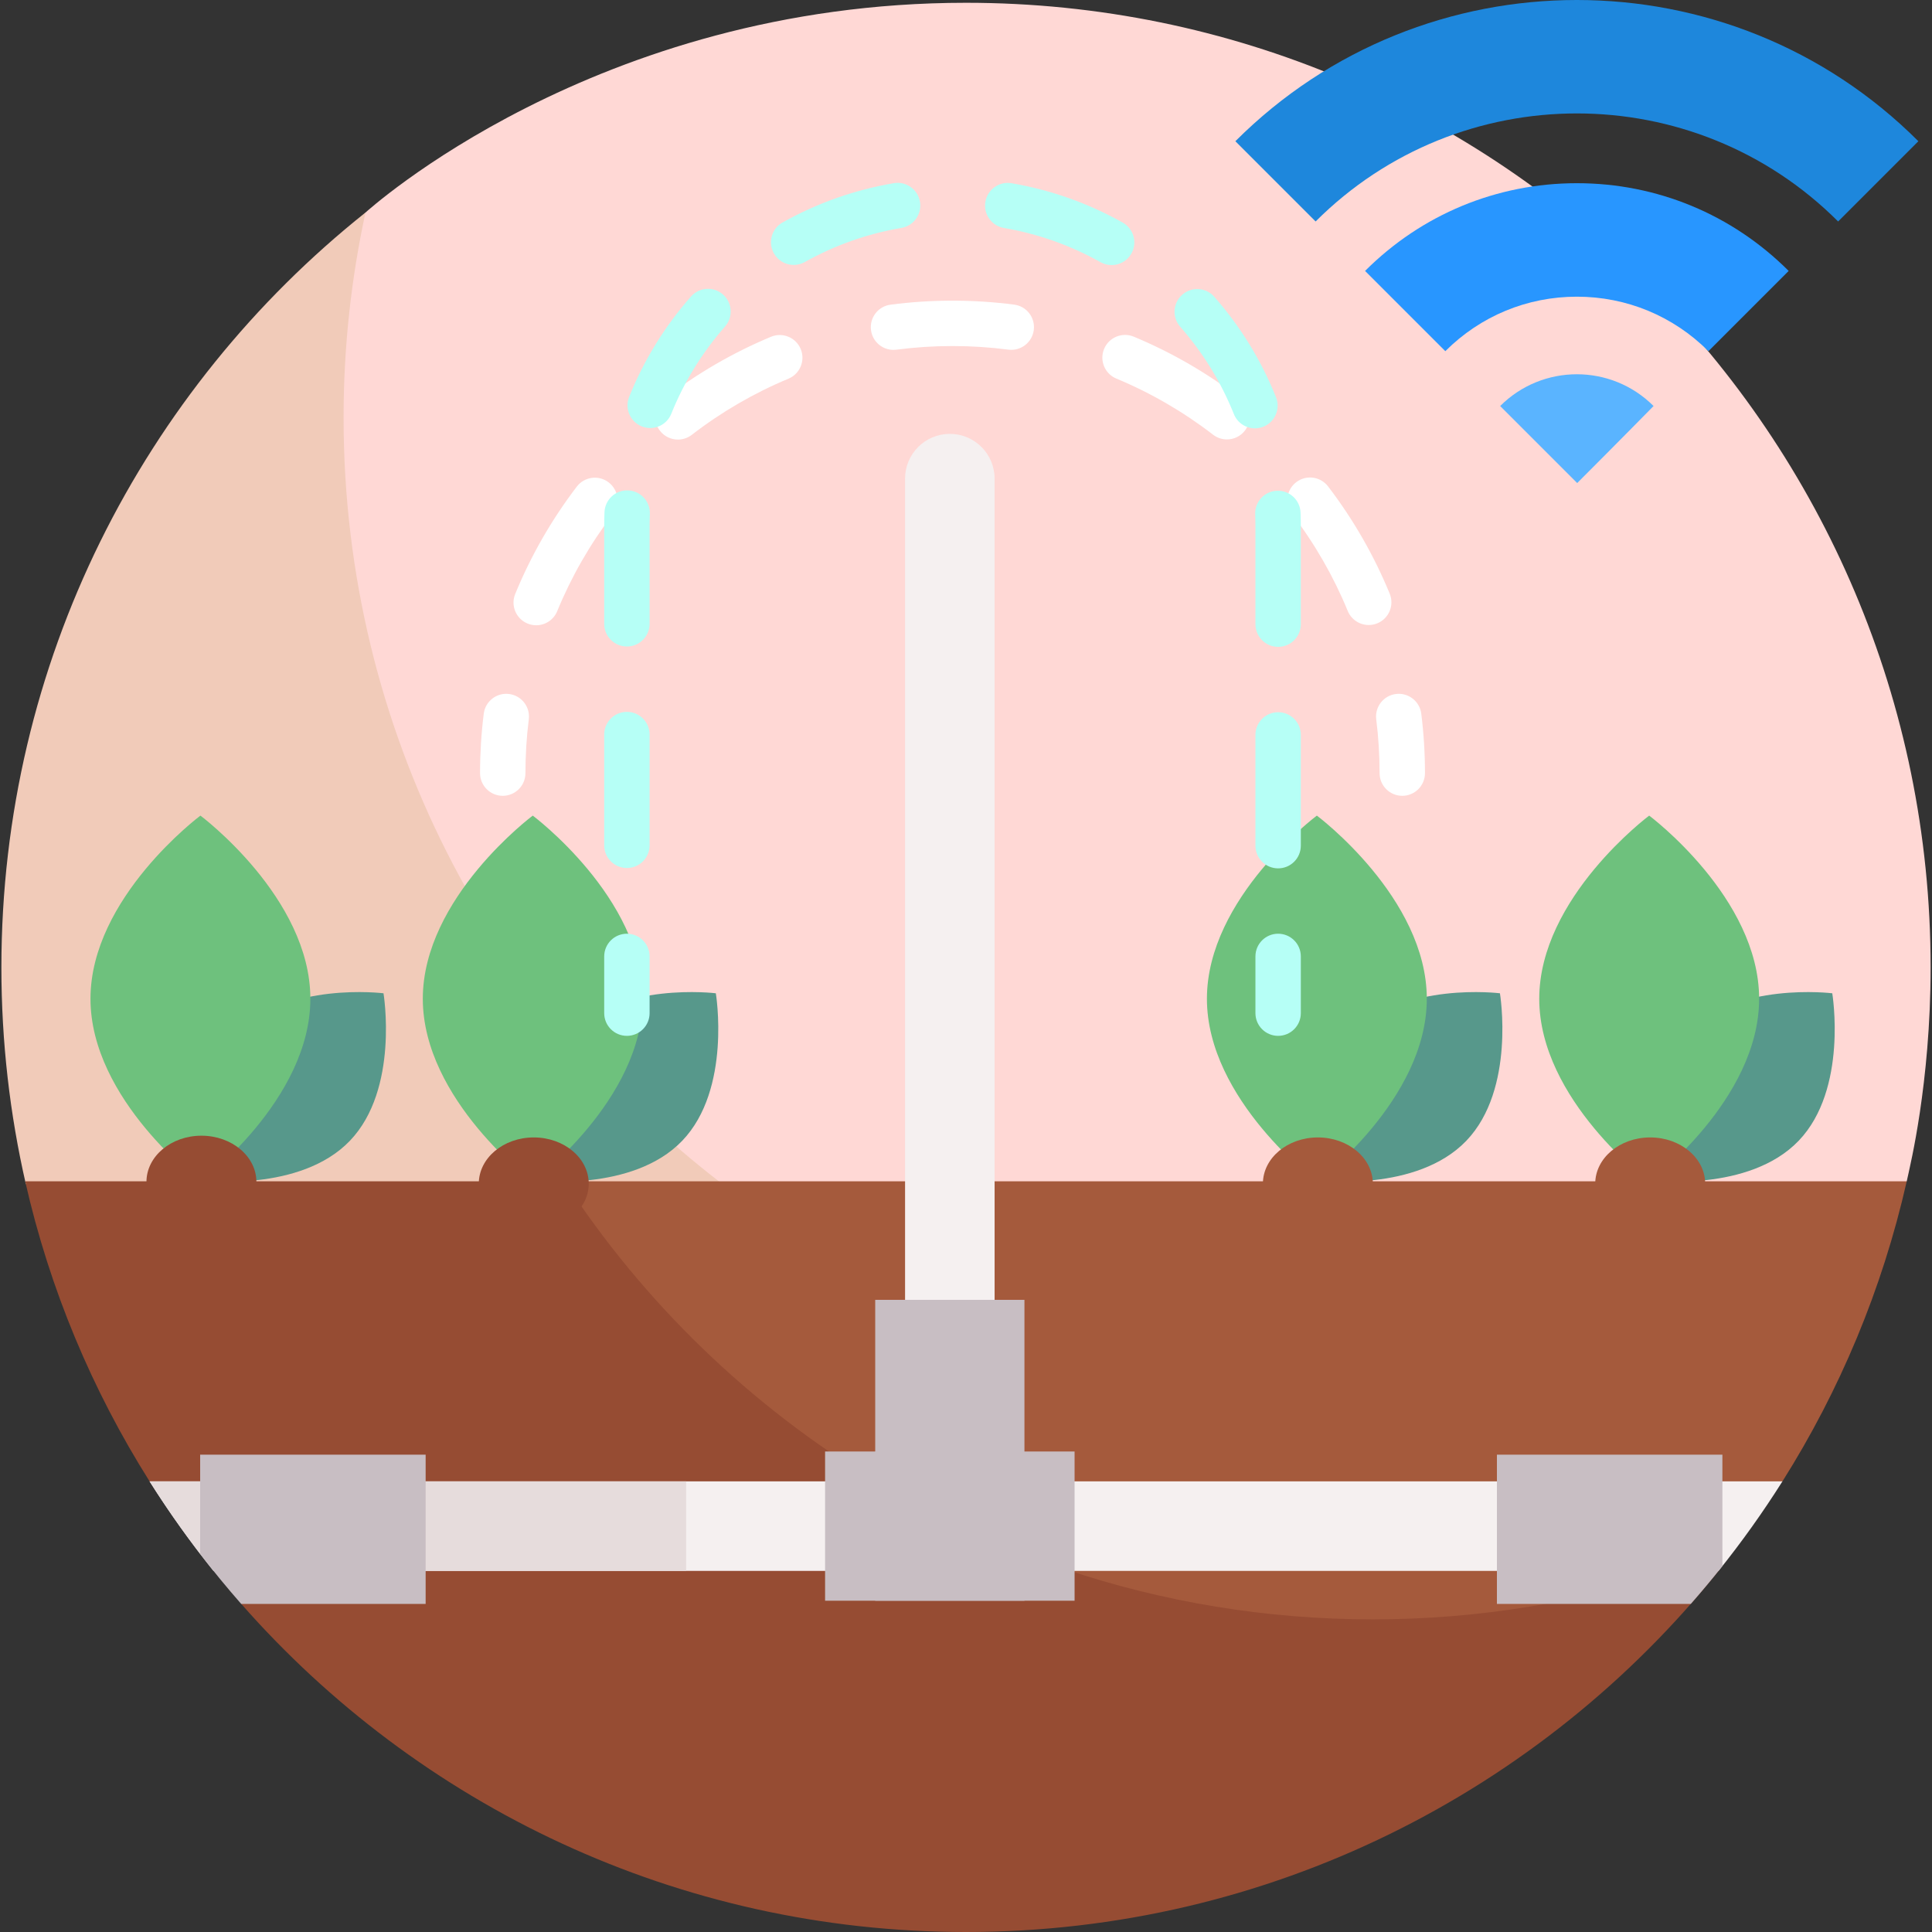 <svg id="Layer_1" enable-background="new 0 0 510.735 510.735" height="512" viewBox="0 0 510.735 510.735" width="512" xmlns="http://www.w3.org/2000/svg"><rect x="0" y="0" width="510.735" height="510.735" fill="#333333" stroke="none"/><g><g><g><path d="m255.368.735c-98.131 0-158.58 55.352-158.747 55.445 0 0-2.513 3.137-2.983 5.222-3.818 16.948-7.385 39.663-7.385 56.238 0 140.833 118.763 254.972 259.596 254.972 54.231 0 117.825-29.082 158.207-60.333l.512-2.306c.178-1.087 5.8-23.477 5.8-54.239-.001-140.832-114.168-254.999-255-254.999z" fill="#ffd8d5"/></g><g><g><path d="m190.993 313.02c-60.886-46.601-100.167-120.01-100.167-202.606 0-18.615 2.007-36.753 5.795-54.234-58.645 46.72-96.253 118.747-96.253 199.555 0 19.697 2.237 38.871 6.464 57.285z" fill="#f1cbb9"/></g></g></g><g><g><path d="m437.129 107.336c-11.198-11.198-29.354-11.198-40.552 0l20.363 20.363c11.198-11.198 20.189-20.363 20.189-20.363z" fill="#5ab4ff"/></g><g><path d="m485.918 58.547c-38.082-38.082-100.047-38.082-138.129 0l-21.213-21.213c49.779-49.779 130.775-49.779 180.555 0z" fill="#1e87dc"/></g><g><path d="m451.631 92.834c-9.289-9.289-21.641-14.405-34.777-14.405s-25.488 5.116-34.777 14.405l-21.213-21.213c14.955-14.956 34.84-23.192 55.99-23.192s41.035 8.237 55.99 23.192z" fill="#2896ff"/></g></g><g><g><path d="m92.492 301.575c-13.112 13.665-38.594 10.491-38.594 10.491s-4.223-25.329 8.889-38.994 38.594-10.491 38.594-10.491 4.223 25.329-8.889 38.994z" fill="#57988b"/></g><g><path d="m82.047 264.029c0 26.741-29.064 48.419-29.064 48.419s-29.064-21.678-29.064-48.419 29.064-48.419 29.064-48.419 29.064 21.679 29.064 48.419z" fill="#6ec17d"/></g></g><g><g><path d="m180.345 301.575c-13.112 13.665-38.594 10.491-38.594 10.491s-4.223-25.329 8.889-38.994 38.594-10.491 38.594-10.491 4.223 25.329-8.889 38.994z" fill="#57988b"/></g><g><path d="m169.9 264.029c0 26.741-29.064 48.419-29.064 48.419s-29.064-21.678-29.064-48.419 29.064-48.419 29.064-48.419 29.064 21.679 29.064 48.419z" fill="#6ec17d"/></g></g><g><g><path d="m387.628 301.575c-13.112 13.665-38.594 10.491-38.594 10.491s-4.223-25.329 8.889-38.994 38.594-10.491 38.594-10.491 4.223 25.329-8.889 38.994z" fill="#57988b"/></g><g><path d="m377.183 264.029c0 26.741-29.064 48.419-29.064 48.419s-29.064-21.678-29.064-48.419 29.064-48.419 29.064-48.419 29.064 21.679 29.064 48.419z" fill="#6ec17d"/></g></g><g><g><path d="m475.481 301.575c-13.112 13.665-38.594 10.491-38.594 10.491s-4.223-25.329 8.889-38.994 38.594-10.491 38.594-10.491 4.223 25.329-8.889 38.994z" fill="#57988b"/></g><g><path d="m465.036 264.029c0 26.741-29.064 48.419-29.064 48.419s-29.064-21.678-29.064-48.419 29.064-48.419 29.064-48.419 29.064 21.679 29.064 48.419z" fill="#6ec17d"/></g></g><g fill="#a55a3c"><path d="m151.406 312.28v79.345h319.78c15.124-23.974 26.385-50.699 32.869-79.345z"/><path d="m278.231 414.986h142.106v15.942h-142.106z"/></g><g fill="#964c33"><path d="m231.463 391.625c-33.031-19.914-61.184-47.098-82.231-79.345h-142.573c6.467 28.566 17.733 55.309 32.9 79.345z"/><path d="m443.702 414.986c-25.443 8.5-52.613 13.104-80.774 13.104-28.276 0-55.476-4.607-80.894-13.104h-204.731l-13.533 9.005c46.733 53.176 115.241 86.744 191.597 86.744 80.096 0 152.228-37.133 199.171-95.749z"/></g><g><path d="m251.093 415.27c-6.536 0-11.835-5.298-11.835-11.834v-276.905c0-6.536 5.299-11.834 11.835-11.834s11.835 5.298 11.835 11.834v276.904c0 6.537-5.299 11.835-11.835 11.835z" fill="#f5f0f0"/></g><path d="m56.425 415.27h397.889c6.059-7.544 11.7-15.445 16.887-23.669h-431.663c5.185 8.219 10.826 16.12 16.887 23.669z" fill="#f5f0f0"/><path d="m39.538 391.601c4.17 6.61 8.635 13.015 13.376 19.196l43.71 4.473h84.761v-23.669z" fill="#e6dcdc"/><path d="m52.914 410.797c3.469 4.523 7.087 8.926 10.846 13.203h48.762v-39.448h-59.608z" fill="#c8bec3"/><g><path d="m218.116 383.712h65.956v39.448h-65.956z" fill="#c8bec3"/></g><path d="m395.72 424h51.255c2.866-3.259 5.651-6.593 8.351-9.999v-29.449h-59.606z" fill="#c8bec3"/><g><path d="m231.368 343.621h39.449v79.539h-39.449z" fill="#c8bec3"/></g><g><g><path d="m132.904 210.377c-3.313 0-6-2.687-6-6 0-5.248.329-10.534.979-15.711.413-3.289 3.417-5.621 6.7-5.206 3.288.413 5.619 3.413 5.206 6.7-.588 4.683-.886 9.466-.886 14.217.001 3.314-2.686 6-5.999 6z" fill="#fff"/></g><g><path d="m141.748 165.291c-.759 0-1.529-.145-2.275-.45-3.065-1.258-4.531-4.762-3.273-7.828 4.147-10.113 9.626-19.66 16.281-28.374 2.01-2.633 5.776-3.139 8.41-1.127s3.138 5.777 1.127 8.41c-6.017 7.878-10.968 16.506-14.717 25.645-.951 2.32-3.191 3.724-5.553 3.724zm220.081-.066c-2.36 0-4.6-1.402-5.552-3.722-3.751-9.131-8.706-17.754-14.726-25.628-2.013-2.633-1.51-6.398 1.123-8.411 2.632-2.013 6.398-1.509 8.41 1.123 6.659 8.711 12.141 18.251 16.292 28.357 1.26 3.065-.205 6.571-3.27 7.83-.744.306-1.517.451-2.277.451zm-182.616-49.02c-1.795 0-3.571-.803-4.753-2.334-2.025-2.623-1.54-6.391 1.082-8.416 8.679-6.7 18.193-12.226 28.28-16.426 3.06-1.274 6.571.173 7.846 3.233 1.273 3.059-.174 6.571-3.232 7.845-9.115 3.795-17.715 8.791-25.561 14.847-1.09.843-2.382 1.251-3.662 1.251zm145.129-.038c-1.279 0-2.568-.408-3.66-1.249-7.85-6.054-16.454-11.046-25.573-14.837-3.06-1.272-4.509-4.784-3.236-7.843 1.273-3.061 4.784-4.509 7.844-3.237 10.091 4.195 19.61 9.718 28.294 16.415 2.624 2.024 3.11 5.792 1.087 8.416-1.183 1.531-2.96 2.335-4.756 2.335zm-88.15-23.674c-2.967 0-5.545-2.2-5.941-5.221-.431-3.286 1.884-6.298 5.169-6.729 10.76-1.411 21.926-1.414 32.692-.01 3.286.429 5.602 3.44 5.173 6.726s-3.44 5.599-6.726 5.173c-9.738-1.271-19.847-1.267-29.579.009-.265.036-.529.052-.788.052z" fill="#fff"/></g><g><path d="m370.701 210.377c-3.313 0-6-2.687-6-6 0-4.758-.298-9.541-.886-14.215-.413-3.288 1.917-6.288 5.205-6.702 3.283-.41 6.287 1.917 6.701 5.205.65 5.17.979 10.456.979 15.712.001 3.314-2.685 6-5.999 6z" fill="#fff"/></g></g><g><g><path d="m337.881 273.834c-3.313 0-6-2.687-6-6v-15c0-3.313 2.687-6 6-6s6 2.687 6 6v15c0 3.313-2.686 6-6 6z" fill="#b6fff6"/></g><g><path d="m337.881 229.557c-3.313 0-6-2.687-6-6v-29.277c0-3.313 2.687-6 6-6s6 2.687 6 6v29.277c0 3.313-2.686 6-6 6zm-172.156-.094c-3.313 0-6-2.687-6-6v-29.277c0-3.314 2.687-6 6-6s6 2.686 6 6v29.277c0 3.313-2.687 6-6 6zm172.156-58.459c-3.313 0-6-2.687-6-6v-25.806c0-1.069-.021-2.155-.064-3.229-.132-3.311 2.445-6.103 5.756-6.234 3.322-.133 6.103 2.446 6.234 5.756.049 1.233.074 2.48.074 3.708v25.806c0 3.312-2.686 5.999-6 5.999zm-172.156-.095c-3.313 0-6-2.687-6-6v-25.711c0-1.261.026-2.542.077-3.807.135-3.312 2.923-5.898 6.238-5.752 3.311.134 5.886 2.927 5.752 6.238-.045 1.104-.067 2.222-.067 3.321v25.711c0 3.313-2.687 6-6 6zm166.028-57.675c-2.381 0-4.634-1.427-5.572-3.772-3.382-8.45-8.156-16.218-14.191-23.088-2.187-2.49-1.941-6.281.548-8.468 2.49-2.187 6.28-1.942 8.468.548 6.938 7.897 12.427 16.83 16.316 26.55 1.231 3.076-.265 6.568-3.341 7.799-.732.292-1.486.431-2.228.431zm-159.867-.081c-.744 0-1.5-.139-2.233-.433-3.075-1.234-4.567-4.728-3.333-7.803 3.898-9.712 9.395-18.637 16.337-26.524 2.188-2.488 5.982-2.729 8.468-.54 2.487 2.189 2.729 5.98.54 8.468-6.039 6.862-10.819 14.623-14.208 23.066-.941 2.342-3.192 3.766-5.571 3.766zm121.973-43.073c-.994 0-2.002-.247-2.931-.769-7.957-4.465-16.547-7.507-25.53-9.043-3.267-.558-5.462-3.658-4.903-6.925.559-3.265 3.66-5.463 6.925-4.903 10.34 1.767 20.225 5.268 29.382 10.406 2.89 1.622 3.918 5.279 2.296 8.168-1.102 1.962-3.14 3.066-5.239 3.066zm-84.04-.04c-2.102 0-4.142-1.105-5.241-3.069-1.619-2.892-.587-6.548 2.304-8.167 9.162-5.13 19.052-8.622 29.396-10.379 3.272-.561 6.365 1.644 6.92 4.91.556 3.267-1.644 6.365-4.91 6.92-8.987 1.527-17.581 4.562-25.542 9.02-.929.519-1.935.765-2.927.765z" fill="#b6fff6"/></g><g><path d="m165.725 273.834c-3.313 0-6-2.687-6-6v-15c0-3.313 2.687-6 6-6s6 2.687 6 6v15c0 3.313-2.687 6-6 6z" fill="#b6fff6"/></g></g><g><ellipse cx="53.25" cy="312.448" fill="#964c33" rx="14.532" ry="12.22"/></g><g><ellipse cx="141.103" cy="312.907" fill="#964c33" rx="14.532" ry="12.22"/></g><g><ellipse cx="348.386" cy="312.907" fill="#a55a3c" rx="14.532" ry="12.22"/></g><g><ellipse cx="436.239" cy="312.907" fill="#a55a3c" rx="14.532" ry="12.22"/></g></g></svg>